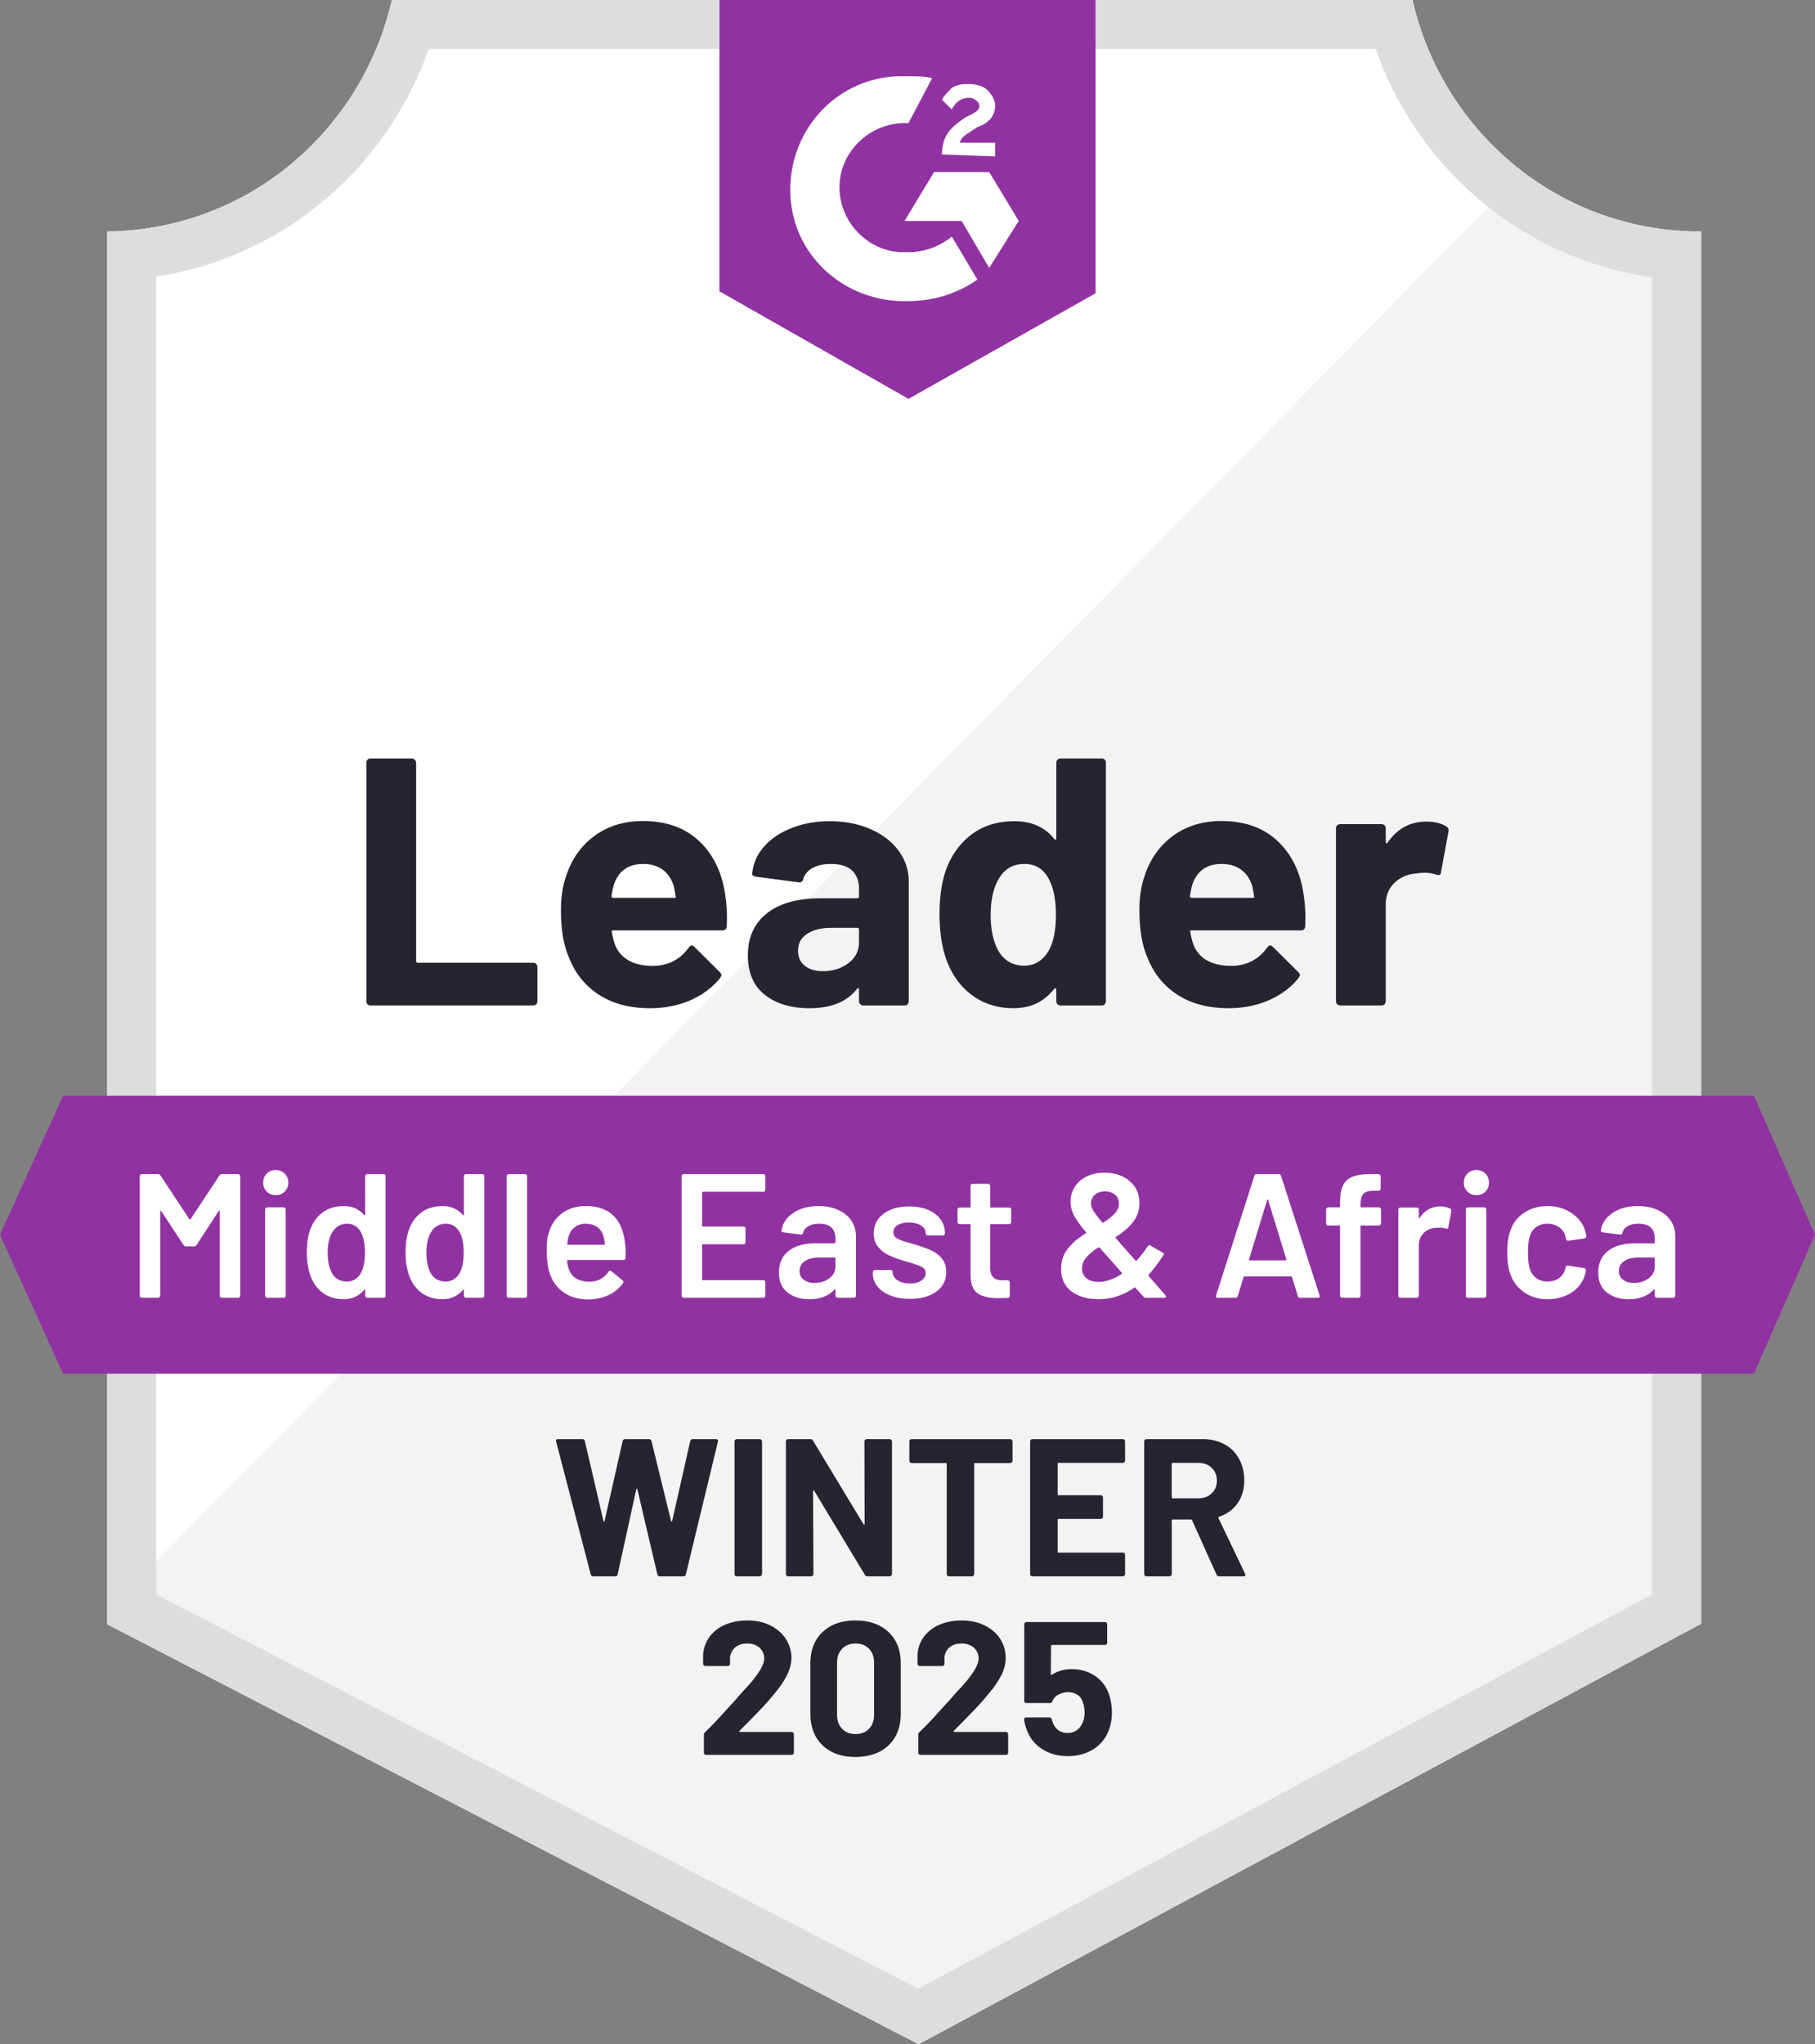 <svg xmlns="http://www.w3.org/2000/svg" width="111" height="125" viewBox="0 0 111 125" fill="none"><rect x="0" y="0" width="111" height="125" fill="#808080" stroke="none"/><title>Leader Middle East And Africa</title><path fill="#fff" d="M104.038 14.152h-.151a17.82 17.82 0 0 1-11.175-3.978A18.33 18.33 0 0 1 86.387 0H23.964a18.36 18.36 0 0 1-6.292 10.14 17.84 17.84 0 0 1-11.115 4.012v85.173l1.648.85 46.582 24.106 1.392.719 1.381-.743 44.865-24.106 1.613-.861z"/><path fill="#F2F3F2" d="m8 97.045 48.657 25.259 45.561-25.26V16.248a22.4 22.4 0 0 1-10.444-4.352z"/><path stroke="#DCDEDC" stroke-width="3" d="M91.768 11.34a19.34 19.34 0 0 0 10.77 4.263V98.39l-.82.437-.003.002-44.865 24.106-.685.368-.689-.356L8.893 98.842h-.002l-.835-.431V15.583a19.36 19.36 0 0 0 10.561-4.28A19.83 19.83 0 0 0 25.122 1.5h60.106a19.8 19.8 0 0 0 6.54 9.84Z"/><path fill="#9132A2" fill-rule="evenodd" d="M67 17.934 55.56 24.39 44 17.814V0h23zM57.005 4.782c-.481-.12-.963-.12-1.445-.12h-.602c-3.853.12-6.743 3.349-6.623 7.174s3.372 6.696 7.225 6.576c1.566 0 3.01-.478 4.215-1.315l-1.566-2.63a4.23 4.23 0 0 1-2.649.956h-.482c-2.167-.12-3.853-2.032-3.732-4.184.12-2.152 2.047-3.826 4.214-3.707zm5.299 8.728-1.807-2.989h-3.371l-1.807 2.99h3.492l1.686 2.869zm-4.697-4.065c0-.478.12-.956.362-1.315.24-.359.722-.717 1.083-.956l.241-.12c.482-.24.602-.359.602-.598s-.361-.478-.602-.478q-.722 0-1.084.717l-.602-.597c.12-.24.362-.479.602-.718.362-.239.723-.239 1.084-.239s.843.12 1.084.359c.24.239.482.598.482.956 0 .598-.362 1.076-1.084 1.315l-.361.24-.12.078c-.296.191-.496.322-.603.639h2.168v.837z" clip-rule="evenodd"/><path fill="#9132A2" d="M107.263 67H3.858L0 75.5 3.858 84h103.405L111 75.5z"/><path fill="#252530" d="M36.294 96.39q-.13 0-.167-.12l-2.115-8.114-.012-.048q0-.108.131-.108h1.482q.12 0 .155.12l1.135 4.878q.012.047.036.047t.036-.047l1.1-4.866Q38.11 88 38.23 88h1.446q.13 0 .167.12l1.195 4.878q.012.036.035.047.024 0 .036-.047l1.1-4.866q.035-.132.155-.132h1.41q.167 0 .131.156l-1.96 8.113q-.035.12-.167.12h-1.422q-.119 0-.155-.12l-1.218-5.189q-.012-.048-.036-.048t-.036.048l-1.135 5.177q-.024.132-.156.132zm8.77 0a.15.15 0 0 1-.107-.049.13.13 0 0 1-.036-.096v-8.101a.13.13 0 0 1 .036-.096.15.15 0 0 1 .107-.048h1.398q.06 0 .096.048a.11.11 0 0 1 .047.096v8.101q0 .06-.047.096a.11.11 0 0 1-.096.048zm7.802-8.246a.13.13 0 0 1 .036-.096.15.15 0 0 1 .108-.048h1.398q.06 0 .095.048a.11.11 0 0 1 .048.096v8.101q0 .06-.048.096a.11.11 0 0 1-.095.048h-1.35q-.12 0-.168-.096l-3.094-5.13q-.024-.035-.048-.023-.024 0-.024.048l.024 5.057q0 .06-.048.096a.11.11 0 0 1-.096.048h-1.397a.15.15 0 0 1-.108-.048.13.13 0 0 1-.036-.096v-8.101a.13.13 0 0 1 .036-.096.15.15 0 0 1 .108-.048h1.35q.12 0 .167.096l3.083 5.105q.024.036.047.024.024 0 .024-.048zM61.78 88q.06 0 .096.048a.11.11 0 0 1 .047.096v1.174q0 .06-.047.096a.11.11 0 0 1-.096.048h-2.14q-.06 0-.06.06v6.723q0 .06-.047.096a.11.11 0 0 1-.096.048H58.04a.15.15 0 0 1-.108-.048.13.13 0 0 1-.035-.096v-6.723q0-.06-.06-.06h-2.08a.15.15 0 0 1-.107-.048.13.13 0 0 1-.035-.096v-1.174a.13.13 0 0 1 .035-.096.15.15 0 0 1 .108-.048zm7.025 1.306a.13.13 0 0 1-.035.096.15.15 0 0 1-.108.048h-3.919q-.06 0-.06.06v1.858q0 .06.06.06h2.569q.06 0 .096.036a.15.15 0 0 1 .047.107v1.163a.15.15 0 0 1-.047.108.13.13 0 0 1-.096.036h-2.569q-.06 0-.06.06v1.941q0 .06.06.06h3.92q.059 0 .107.036a.2.2 0 0 1 .035.108v1.162a.13.13 0 0 1-.035.096.15.15 0 0 1-.108.048h-5.52a.15.15 0 0 1-.108-.048.13.13 0 0 1-.035-.096v-8.101a.13.13 0 0 1 .035-.096.15.15 0 0 1 .108-.048h5.52q.06 0 .108.048a.13.13 0 0 1 .035.096zm5.76 7.083a.17.17 0 0 1-.168-.108l-1.493-3.32q-.024-.047-.072-.047h-1.111q-.06 0-.06.06v3.271q0 .06-.048.096a.11.11 0 0 1-.095.048H70.12a.15.15 0 0 1-.108-.048.13.13 0 0 1-.036-.096v-8.101a.13.13 0 0 1 .036-.096.15.15 0 0 1 .108-.048h3.417q.765 0 1.338.312.586.311.896.886.323.576.323 1.33 0 .816-.406 1.391-.407.588-1.135.827-.06.024-.036.084l1.625 3.392a.2.2 0 0 1 .024.071q0 .096-.132.096zM71.72 89.45q-.06 0-.06.06v2.05q0 .06.06.06h1.565q.502 0 .813-.3.322-.3.322-.78 0-.479-.322-.79-.311-.3-.813-.3zm-26.488 16.383q-.024.024-.016.048.016.024.048.024h3.144a.13.13 0 0 1 .096.04.12.12 0 0 1 .048.096v1.128a.12.12 0 0 1-.048.096.13.13 0 0 1-.096.04h-5.216a.14.14 0 0 1-.104-.04.13.13 0 0 1-.04-.096v-1.072a.24.24 0 0 1 .072-.176q.568-.552 1.16-1.208.593-.656.744-.816.32-.384.656-.736 1.056-1.168 1.056-1.736a.87.87 0 0 0-.288-.672q-.288-.256-.752-.256-.465 0-.752.256a.89.89 0 0 0-.296.696v.288a.13.13 0 0 1-.04.096.13.13 0 0 1-.096.04h-1.368a.13.13 0 0 1-.096-.04.12.12 0 0 1-.048-.096v-.544q.04-.624.4-1.112.36-.48.952-.736.6-.256 1.344-.256.825 0 1.432.312.608.304.936.824.336.528.336 1.16 0 .488-.248 1-.24.511-.728 1.104-.36.448-.776.896-.415.44-1.24 1.272zm7.088 1.6q-1.28 0-2.016-.712-.744-.712-.744-1.944v-3.064q0-1.208.744-1.912.736-.712 2.016-.712 1.272 0 2.024.712.744.704.744 1.912v3.064q0 1.231-.744 1.944-.752.712-2.024.712m0-1.4q.52 0 .824-.32.312-.32.312-.856v-3.192q0-.528-.312-.848-.304-.32-.824-.32-.511 0-.816.32-.312.32-.312.848v3.192q0 .536.312.856.305.32.816.32m6.016-.2q-.024.024-.008.048.008.024.048.024h3.144a.13.13 0 0 1 .096.04q.04.04.04.096v1.128a.13.13 0 0 1-.04.096.13.13 0 0 1-.096.04h-5.224a.13.13 0 0 1-.096-.04.13.13 0 0 1-.04-.096v-1.072q0-.104.064-.176.576-.552 1.16-1.208.593-.656.744-.816.328-.384.664-.736 1.056-1.168 1.056-1.736a.87.87 0 0 0-.288-.672q-.295-.256-.76-.256t-.752.256a.9.9 0 0 0-.288.696v.288a.13.13 0 0 1-.04.096.14.14 0 0 1-.104.04h-1.368a.13.13 0 0 1-.096-.04.13.13 0 0 1-.04-.096v-.544q.032-.624.392-1.112a2.3 2.3 0 0 1 .96-.736q.6-.256 1.336-.256.825 0 1.432.312.615.304.944.824.328.528.328 1.16 0 .488-.24 1a5.7 5.7 0 0 1-.736 1.104q-.36.448-.776.896-.415.44-1.24 1.272zm9.488-2.232q.176.569.176 1.104 0 .592-.184 1.072a2.3 2.3 0 0 1-.936 1.176q-.68.432-1.584.432-.88 0-1.544-.424a2.27 2.27 0 0 1-.944-1.152 3 3 0 0 1-.176-.64v-.024q0-.128.136-.128h1.408q.112 0 .152.128a.4.4 0 0 0 .032.12.4.4 0 0 1 .032.08q.12.304.352.464t.544.16a.94.94 0 0 0 .568-.176q.24-.168.36-.48.112-.232.112-.608 0-.336-.104-.6a.77.77 0 0 0-.32-.464 1 1 0 0 0-.568-.168q-.328 0-.608.152a.78.78 0 0 0-.368.4q-.032.112-.152.112h-1.424a.14.14 0 0 1-.104-.04.13.13 0 0 1-.04-.096v-4.68a.13.13 0 0 1 .04-.096.14.14 0 0 1 .104-.04h4.792a.13.13 0 0 1 .096.04.13.13 0 0 1 .04.096v1.128a.13.13 0 0 1-.04.096.13.13 0 0 1-.096.04h-3.24q-.056 0-.056.064l-.016 1.712q0 .08.072.04.52-.336 1.208-.336.808 0 1.416.408.616.416.864 1.128"/><path fill="#fff" d="M13.417 71.882a.17.17 0 0 1 .152-.087h.993q.054 0 .087.043.043.032.043.087v7.302a.1.1 0 0 1-.043.086.1.1 0 0 1-.087.043h-.993a.13.13 0 0 1-.098-.043.12.12 0 0 1-.032-.087v-5.152q0-.032-.022-.043-.032-.01-.043.022l-1.35 2.073a.17.17 0 0 1-.151.087h-.497a.17.17 0 0 1-.151-.087l-1.361-2.063q-.011-.031-.033-.021-.032.01-.032.043v5.142a.1.1 0 0 1-.043.086.1.1 0 0 1-.087.043h-.993a.1.1 0 0 1-.087-.043.1.1 0 0 1-.043-.087v-7.301q0-.054.043-.087a.1.1 0 0 1 .087-.043h.993a.17.17 0 0 1 .151.087l1.761 2.667q.021.022.043.022t.033-.022zm3.446 1.198a.75.75 0 0 1-.55-.216.75.75 0 0 1-.217-.55q0-.335.216-.551a.75.75 0 0 1 .551-.216q.335 0 .55.216a.75.75 0 0 1 .217.55.75.75 0 0 1-.216.551.75.75 0 0 1-.55.216m-.518 6.276a.1.1 0 0 1-.087-.043.1.1 0 0 1-.043-.087v-5.27q0-.055.043-.087a.1.1 0 0 1 .087-.043h.993q.054 0 .098.043.032.032.032.086v5.272q0 .053-.032.086a.14.14 0 0 1-.098.043zm5.984-7.431q0-.054.043-.087a.1.1 0 0 1 .086-.043h.994q.054 0 .097.043.033.032.033.087v7.302q0 .053-.033.086a.13.13 0 0 1-.097.043h-.994a.1.1 0 0 1-.086-.043.1.1 0 0 1-.043-.087v-.323q0-.033-.022-.044t-.043.022q-.476.561-1.242.561-.768 0-1.296-.4-.53-.399-.767-1.112a4.4 4.4 0 0 1-.195-1.35q0-.766.184-1.318.237-.713.767-1.112.528-.4 1.328-.4.746 0 1.22.54.023.022.044.022.021-.011.022-.043zm-.26 5.919q.249-.443.249-1.253 0-.843-.27-1.285-.292-.476-.821-.476a1 1 0 0 0-.864.454q-.324.475-.324 1.318 0 .756.259 1.242.303.519.918.518.551 0 .853-.518m6.298-5.92q0-.053.043-.086a.1.1 0 0 1 .086-.043h.994q.055 0 .097.043.033.032.033.087v7.302q0 .053-.033.086a.13.13 0 0 1-.097.043h-.994a.1.1 0 0 1-.086-.043.1.1 0 0 1-.043-.087v-.323q0-.033-.022-.044t-.043.022q-.476.561-1.242.561-.768 0-1.296-.4-.53-.399-.767-1.112a4.4 4.4 0 0 1-.195-1.35q0-.766.184-1.318.237-.713.767-1.112.529-.4 1.328-.4.746 0 1.22.54.023.022.044.022.022-.011.022-.043zm-.26 5.92q.249-.443.249-1.253 0-.843-.27-1.285-.292-.476-.821-.476a1 1 0 0 0-.864.454q-.324.475-.324 1.318 0 .756.259 1.242.303.519.918.518.55 0 .854-.518m3.003 1.512a.1.1 0 0 1-.086-.043.1.1 0 0 1-.043-.087v-7.301q0-.054.043-.087a.1.1 0 0 1 .086-.043h.994q.054 0 .097.043.033.032.033.087v7.302q0 .053-.033.086a.13.13 0 0 1-.097.043zm7.108-3.38q.042.269.043.604l-.01.335q0 .13-.13.13H34.74q-.054 0-.054.054.032.356.097.486.26.777 1.264.788.735 0 1.166-.605.044-.064.108-.064.043 0 .076.032l.67.55q.096.076.032.174a2.2 2.2 0 0 1-.886.734q-.561.26-1.242.26-.843 0-1.426-.379a2.17 2.17 0 0 1-.864-1.058q-.248-.585-.248-1.62 0-.627.13-1.016.215-.756.82-1.199.594-.432 1.437-.432 2.127 0 2.398 2.225M35.82 74.83q-.4 0-.66.206-.27.195-.377.55-.065.184-.087.476-.022.054.044.054h2.192q.054 0 .054-.054a2 2 0 0 0-.064-.41q-.097-.39-.379-.606-.291-.216-.723-.216m10.985-2.084q0 .053-.032.086a.13.13 0 0 1-.098.043h-3.683q-.054 0-.054.054v2.02q0 .054.054.054h2.474q.053 0 .097.032a.16.16 0 0 1 .032.098v.82q0 .056-.032.098a.16.16 0 0 1-.098.032h-2.473q-.054 0-.054.054v2.085q0 .054.054.054h3.683q.054 0 .098.043.032.032.032.087v.82q0 .055-.032.087a.13.13 0 0 1-.098.043h-4.86a.1.1 0 0 1-.087-.043.1.1 0 0 1-.043-.087v-7.301q0-.054.043-.087a.1.1 0 0 1 .087-.043h4.86q.054 0 .098.043.032.032.032.087zm3.262 1.004q.68 0 1.199.238.519.237.8.648.28.421.28.95v3.64q0 .055-.032.087a.13.13 0 0 1-.097.043h-.994a.1.1 0 0 1-.087-.043.1.1 0 0 1-.043-.087v-.345q0-.033-.022-.043-.02 0-.043.021-.53.584-1.533.584-.81 0-1.33-.41-.528-.412-.528-1.222 0-.841.594-1.317.584-.465 1.652-.465h1.156q.054 0 .054-.054v-.259q0-.42-.248-.659-.248-.227-.746-.227-.41 0-.658.151a.61.61 0 0 0-.325.4q-.032.13-.15.108l-1.049-.13a.4.4 0 0 1-.097-.032q-.032-.032-.021-.075.086-.66.712-1.08.617-.422 1.556-.422m-.26 4.699q.53 0 .908-.281.378-.28.378-.713v-.508q0-.054-.054-.054h-.907q-.572 0-.897.216a.69.69 0 0 0-.335.616q0 .345.26.53.248.194.648.194m5.844.972q-.68 0-1.199-.205-.507-.194-.788-.551a1.2 1.2 0 0 1-.281-.778v-.097q0-.055.032-.097a.16.16 0 0 1 .098-.033h.95q.055 0 .097.033a.16.16 0 0 1 .033.097v.021q0 .27.291.476.303.195.757.194.432 0 .702-.173.27-.183.27-.453a.41.41 0 0 0-.227-.378q-.216-.12-.713-.26l-.41-.13a6 6 0 0 1-.93-.345 1.8 1.8 0 0 1-.637-.508q-.26-.312-.259-.81 0-.756.594-1.199.594-.453 1.566-.453.66 0 1.156.205.497.216.767.583.27.378.27.854a.13.13 0 0 1-.043.097.12.12 0 0 1-.087.032h-.918a.12.12 0 0 1-.086-.032.13.13 0 0 1-.043-.097q0-.282-.27-.465-.282-.194-.757-.194-.42 0-.68.15-.27.163-.27.444 0 .259.248.389.26.14.854.302l.237.065q.573.172.962.346.389.184.659.496.27.325.27.832 0 .767-.605 1.2-.606.441-1.61.442m6.19-4.699q0 .054-.033.087a.13.13 0 0 1-.097.043H60.61q-.054 0-.054.054v2.603q0 .411.184.594.172.184.562.184h.324q.053 0 .086.032a.13.13 0 0 1 .043.097v.81q0 .12-.13.14l-.561.012q-.853 0-1.275-.292-.42-.291-.432-1.102v-3.078q0-.054-.054-.054h-.615a.1.1 0 0 1-.087-.043.1.1 0 0 1-.043-.087v-.756q0-.054.043-.097a.12.12 0 0 1 .087-.032h.615q.054 0 .054-.055V72.52q0-.055.033-.097a.16.16 0 0 1 .097-.033h.94q.053 0 .086.033a.13.13 0 0 1 .043.097v1.263q0 .055.054.055h1.102q.054 0 .097.032a.16.16 0 0 1 .033.097zm9.43 4.472a.14.14 0 0 1 .032.087q0 .075-.108.075h-1.113a.2.2 0 0 1-.162-.075l-.486-.54q-.033-.033-.075 0a3.7 3.7 0 0 1-2.182.701q-.995 0-1.632-.464-.647-.476-.648-1.382 0-.735.41-1.243.4-.507 1.092-.94.065-.042.01-.075-.572-.69-.755-1.07a1.8 1.8 0 0 1-.184-.788q0-.497.26-.907.258-.401.734-.637.465-.228 1.069-.227.626 0 1.113.227.486.237.766.658.27.421.27.973 0 .658-.388 1.155-.39.497-1.048.908-.055.032-.01.075.496.584 1.209 1.372.033.043.076 0a9 9 0 0 0 .67-.864q.064-.12.172-.043l.734.42q.13.076.044.174-.454.69-.897 1.188l-.01.022q0 .042.043.086.388.453.756.864.075.097.14.162.055.065.097.108m-3.706-6.34q-.377 0-.605.205a.68.68 0 0 0-.237.54q0 .184.13.41.13.227.55.735.033.043.076.01a3.3 3.3 0 0 0 .713-.572.88.88 0 0 0 .238-.594q0-.335-.238-.53-.237-.204-.627-.204m-.378 5.53q.67 0 1.415-.486.045-.043 0-.076a2 2 0 0 1-.108-.118l-.108-.13-.464-.53-.249-.28a13 13 0 0 1-.42-.475q-.022-.033-.076-.011a3.4 3.4 0 0 0-.746.615q-.26.303-.259.68 0 .369.28.595.27.216.735.216m12.325.972q-.108 0-.14-.108l-.357-1.156q-.021-.043-.054-.043h-2.852q-.032 0-.054.043l-.356 1.156q-.032.108-.14.108h-1.08q-.065 0-.098-.043-.032-.033-.01-.108l2.343-7.302q.033-.108.14-.108h1.35q.11 0 .141.108l2.355 7.302a.1.1 0 0 1 .01.054q0 .097-.118.097zm-3.122-2.355q-.01.066.043.065h2.193q.065 0 .043-.065l-1.112-3.618q-.01-.043-.033-.043-.021 0-.032.043zm7.94-3.175q.053 0 .086.043.043.032.043.086v.854a.1.1 0 0 1-.043.086.1.1 0 0 1-.087.043H83.26q-.054 0-.054.054v4.234a.1.1 0 0 1-.043.087.1.1 0 0 1-.087.043h-.993a.13.13 0 0 1-.097-.043.12.12 0 0 1-.033-.087v-4.234q0-.054-.054-.054h-.67a.1.1 0 0 1-.086-.043.1.1 0 0 1-.043-.086v-.854q0-.053.043-.086a.1.1 0 0 1 .086-.043h.67q.054 0 .054-.054v-.195q0-.702.184-1.09.183-.38.605-.54.42-.164 1.188-.152h.378q.054 0 .086.043.043.032.043.087v.756a.13.13 0 0 1-.043.097.12.12 0 0 1-.086.032h-.281q-.465 0-.637.184-.184.184-.184.67v.108q0 .054.054.054zm3.758-.054q.345 0 .605.14.087.043.065.162l-.184.972q-.01.13-.15.076a1.2 1.2 0 0 0-.379-.054q-.141 0-.216.01a1.13 1.13 0 0 0-.756.314q-.302.302-.302.778v3.057q0 .053-.033.086a.13.13 0 0 1-.097.043h-.994a.1.1 0 0 1-.086-.043.1.1 0 0 1-.043-.087v-5.26q0-.054.043-.097a.12.12 0 0 1 .086-.032h.994q.054 0 .097.032a.16.16 0 0 1 .032.097v.486q0 .043.022.043.01.011.032-.021.454-.702 1.264-.702m2.204-.692a.75.75 0 0 1-.551-.216.75.75 0 0 1-.216-.55q0-.335.216-.551a.75.75 0 0 1 .55-.216q.336 0 .552.216a.75.75 0 0 1 .216.55.75.75 0 0 1-.216.551.75.75 0 0 1-.551.216m-.519 6.276a.1.1 0 0 1-.086-.043.1.1 0 0 1-.043-.087v-5.27q0-.055.043-.087a.1.1 0 0 1 .086-.043h.994q.055 0 .097.043.033.032.033.086v5.272q0 .053-.033.086a.13.13 0 0 1-.097.043zm4.861.087q-.831 0-1.437-.433a2.2 2.2 0 0 1-.842-1.145q-.173-.485-.173-1.296 0-.777.173-1.274.227-.713.842-1.124.606-.42 1.437-.42.842 0 1.47.42.626.422.83 1.059.055.172.076.346v.021q0 .108-.118.13l-.973.14h-.021q-.097 0-.13-.108a.3.3 0 0 0-.01-.086 2 2 0 0 0-.044-.151.93.93 0 0 0-.389-.497 1.2 1.2 0 0 0-.691-.195 1.14 1.14 0 0 0-.691.206 1.03 1.03 0 0 0-.39.583q-.107.345-.107.961 0 .594.097.962.108.377.389.594.28.225.702.226.41 0 .713-.205a.98.98 0 0 0 .378-.572.1.1 0 0 0 .01-.054q.012-.011.012-.033.032-.129.15-.108l.973.151a.24.24 0 0 1 .097.044.14.14 0 0 1 .022.108q-.033.173-.054.248-.205.691-.832 1.102-.626.4-1.469.4m5.541-5.693q.681 0 1.199.238.518.237.8.648.28.421.28.95v3.64q0 .055-.032.087a.13.13 0 0 1-.097.043h-.994a.1.1 0 0 1-.086-.043.1.1 0 0 1-.044-.087v-.345q0-.033-.021-.043-.022 0-.043.021-.53.584-1.534.584-.81 0-1.329-.41-.53-.412-.53-1.222 0-.841.595-1.317.583-.465 1.653-.465h1.155q.054 0 .054-.054v-.259q0-.42-.248-.659-.249-.227-.745-.227-.411 0-.66.151a.61.61 0 0 0-.323.4q-.033.13-.151.108l-1.048-.13a.2.2 0 0 1-.087-.032q-.043-.032-.032-.075.087-.66.713-1.08.615-.422 1.555-.422m-.259 4.699q.53 0 .907-.281.378-.28.378-.713v-.508q0-.054-.054-.054h-.907q-.573 0-.896.216a.69.69 0 0 0-.335.616q0 .345.259.53.248.194.648.194"/><path fill="#252530" d="M22.657 61.482a.24.24 0 0 1-.18-.072.3.3 0 0 1-.072-.191V46.645q0-.108.072-.192a.24.24 0 0 1 .18-.072h2.529q.107 0 .18.072.083.084.083.192v12.117q0 .108.108.108h7.047q.108 0 .192.072.072.084.072.191v2.085a.3.3 0 0 1-.072.192.3.3 0 0 1-.192.072zm21.704-6.687a9 9 0 0 1 .084 1.833q-.012.264-.276.264h-6.663q-.132 0-.084.108.06.431.228.863.563 1.198 2.289 1.198 1.379-.013 2.181-1.114.084-.132.192-.132.072 0 .156.084l1.546 1.534q.108.108.107.192 0 .048-.083.18-.708.874-1.834 1.366-1.114.48-2.457.479-1.857 0-3.14-.839-1.282-.84-1.846-2.349-.455-1.079-.455-2.828 0-1.186.324-2.086.503-1.533 1.737-2.445 1.247-.898 2.949-.898 2.157 0 3.463 1.246 1.306 1.247 1.582 3.344m-5.021-1.966q-1.366 0-1.798 1.27a5 5 0 0 0-.144.696q0 .108.108.108h3.727q.132 0 .084-.108a15 15 0 0 0-.108-.6q-.192-.646-.67-1.006-.492-.36-1.2-.36m11.409-2.612q1.403 0 2.505.491 1.102.48 1.714 1.33a3.1 3.1 0 0 1 .61 1.87v7.31a.3.3 0 0 1-.071.192.24.24 0 0 1-.18.072h-2.529a.24.24 0 0 1-.18-.072.26.26 0 0 1-.083-.191v-.708q0-.06-.036-.083-.048-.024-.084.036-.91 1.185-2.912 1.186-1.69 0-2.72-.815-1.044-.815-1.044-2.42 0-1.654 1.175-2.578 1.162-.91 3.32-.91h2.193q.108 0 .108-.108v-.48q0-.707-.432-1.114-.431-.396-1.294-.396-.66 0-1.103.24t-.575.671q-.06.24-.276.216l-2.612-.348q-.264-.048-.24-.191a2.86 2.86 0 0 1 .72-1.642q.634-.731 1.689-1.139 1.042-.42 2.337-.42m-.431 9.168q.922 0 1.57-.491.647-.492.647-1.27v-.78q0-.108-.108-.108H50.88q-.971 0-1.522.372-.552.36-.552 1.03 0 .588.408.911.408.336 1.102.336m14.285-12.74q0-.108.072-.192a.24.24 0 0 1 .18-.072h2.529q.108 0 .18.072.07.084.071.192v14.573a.3.3 0 0 1-.072.192.24.24 0 0 1-.18.072h-2.528a.24.24 0 0 1-.18-.072.3.3 0 0 1-.072-.191v-.708q0-.06-.048-.072a.08.08 0 0 0-.084.025q-.91 1.185-2.48 1.186-1.51 0-2.601-.839-1.09-.84-1.57-2.301-.36-1.126-.36-2.613 0-1.533.384-2.672.503-1.39 1.57-2.193 1.067-.815 2.636-.815 1.56 0 2.421 1.078.036.072.084.048t.048-.084zm-.455 11.47q.431-.792.431-2.182 0-1.439-.48-2.265-.49-.84-1.437-.839-1.019 0-1.534.84-.54.85-.54 2.288 0 1.294.456 2.157.539.936 1.594.935.97 0 1.51-.934m15.592-3.32a9 9 0 0 1 .084 1.833q-.012.264-.276.264h-6.663q-.132 0-.084.108.06.431.227.863.564 1.198 2.29 1.198 1.377-.013 2.18-1.114.085-.132.192-.132.072 0 .156.084l1.546 1.534q.108.108.108.192 0 .048-.084.18-.707.874-1.833 1.366-1.115.48-2.457.479-1.858 0-3.14-.839-1.282-.84-1.846-2.349-.455-1.079-.455-2.828 0-1.186.323-2.086.504-1.533 1.738-2.445 1.247-.898 2.948-.898 2.157 0 3.464 1.246 1.306 1.247 1.582 3.344m-5.022-1.966q-1.366 0-1.797 1.27a5 5 0 0 0-.144.696q0 .108.108.108h3.727q.132 0 .084-.108a15 15 0 0 0-.108-.6q-.192-.646-.671-1.006-.492-.36-1.199-.36m12.512-2.588q.78 0 1.223.3.18.095.132.323l-.456 2.469q-.012.25-.3.143a2.4 2.4 0 0 0-.754-.107q-.168 0-.468.047a2.1 2.1 0 0 0-1.318.564q-.54.515-.54 1.354v5.884a.3.3 0 0 1-.071.192.3.3 0 0 1-.192.072h-2.517a.3.3 0 0 1-.192-.072.3.3 0 0 1-.072-.191v-10.57q0-.11.072-.18a.3.3 0 0 1 .192-.073h2.517q.108 0 .192.072a.24.24 0 0 1 .072.18v.827q0 .06.035.084.048.024.072-.024.888-1.294 2.373-1.294"/></svg>
